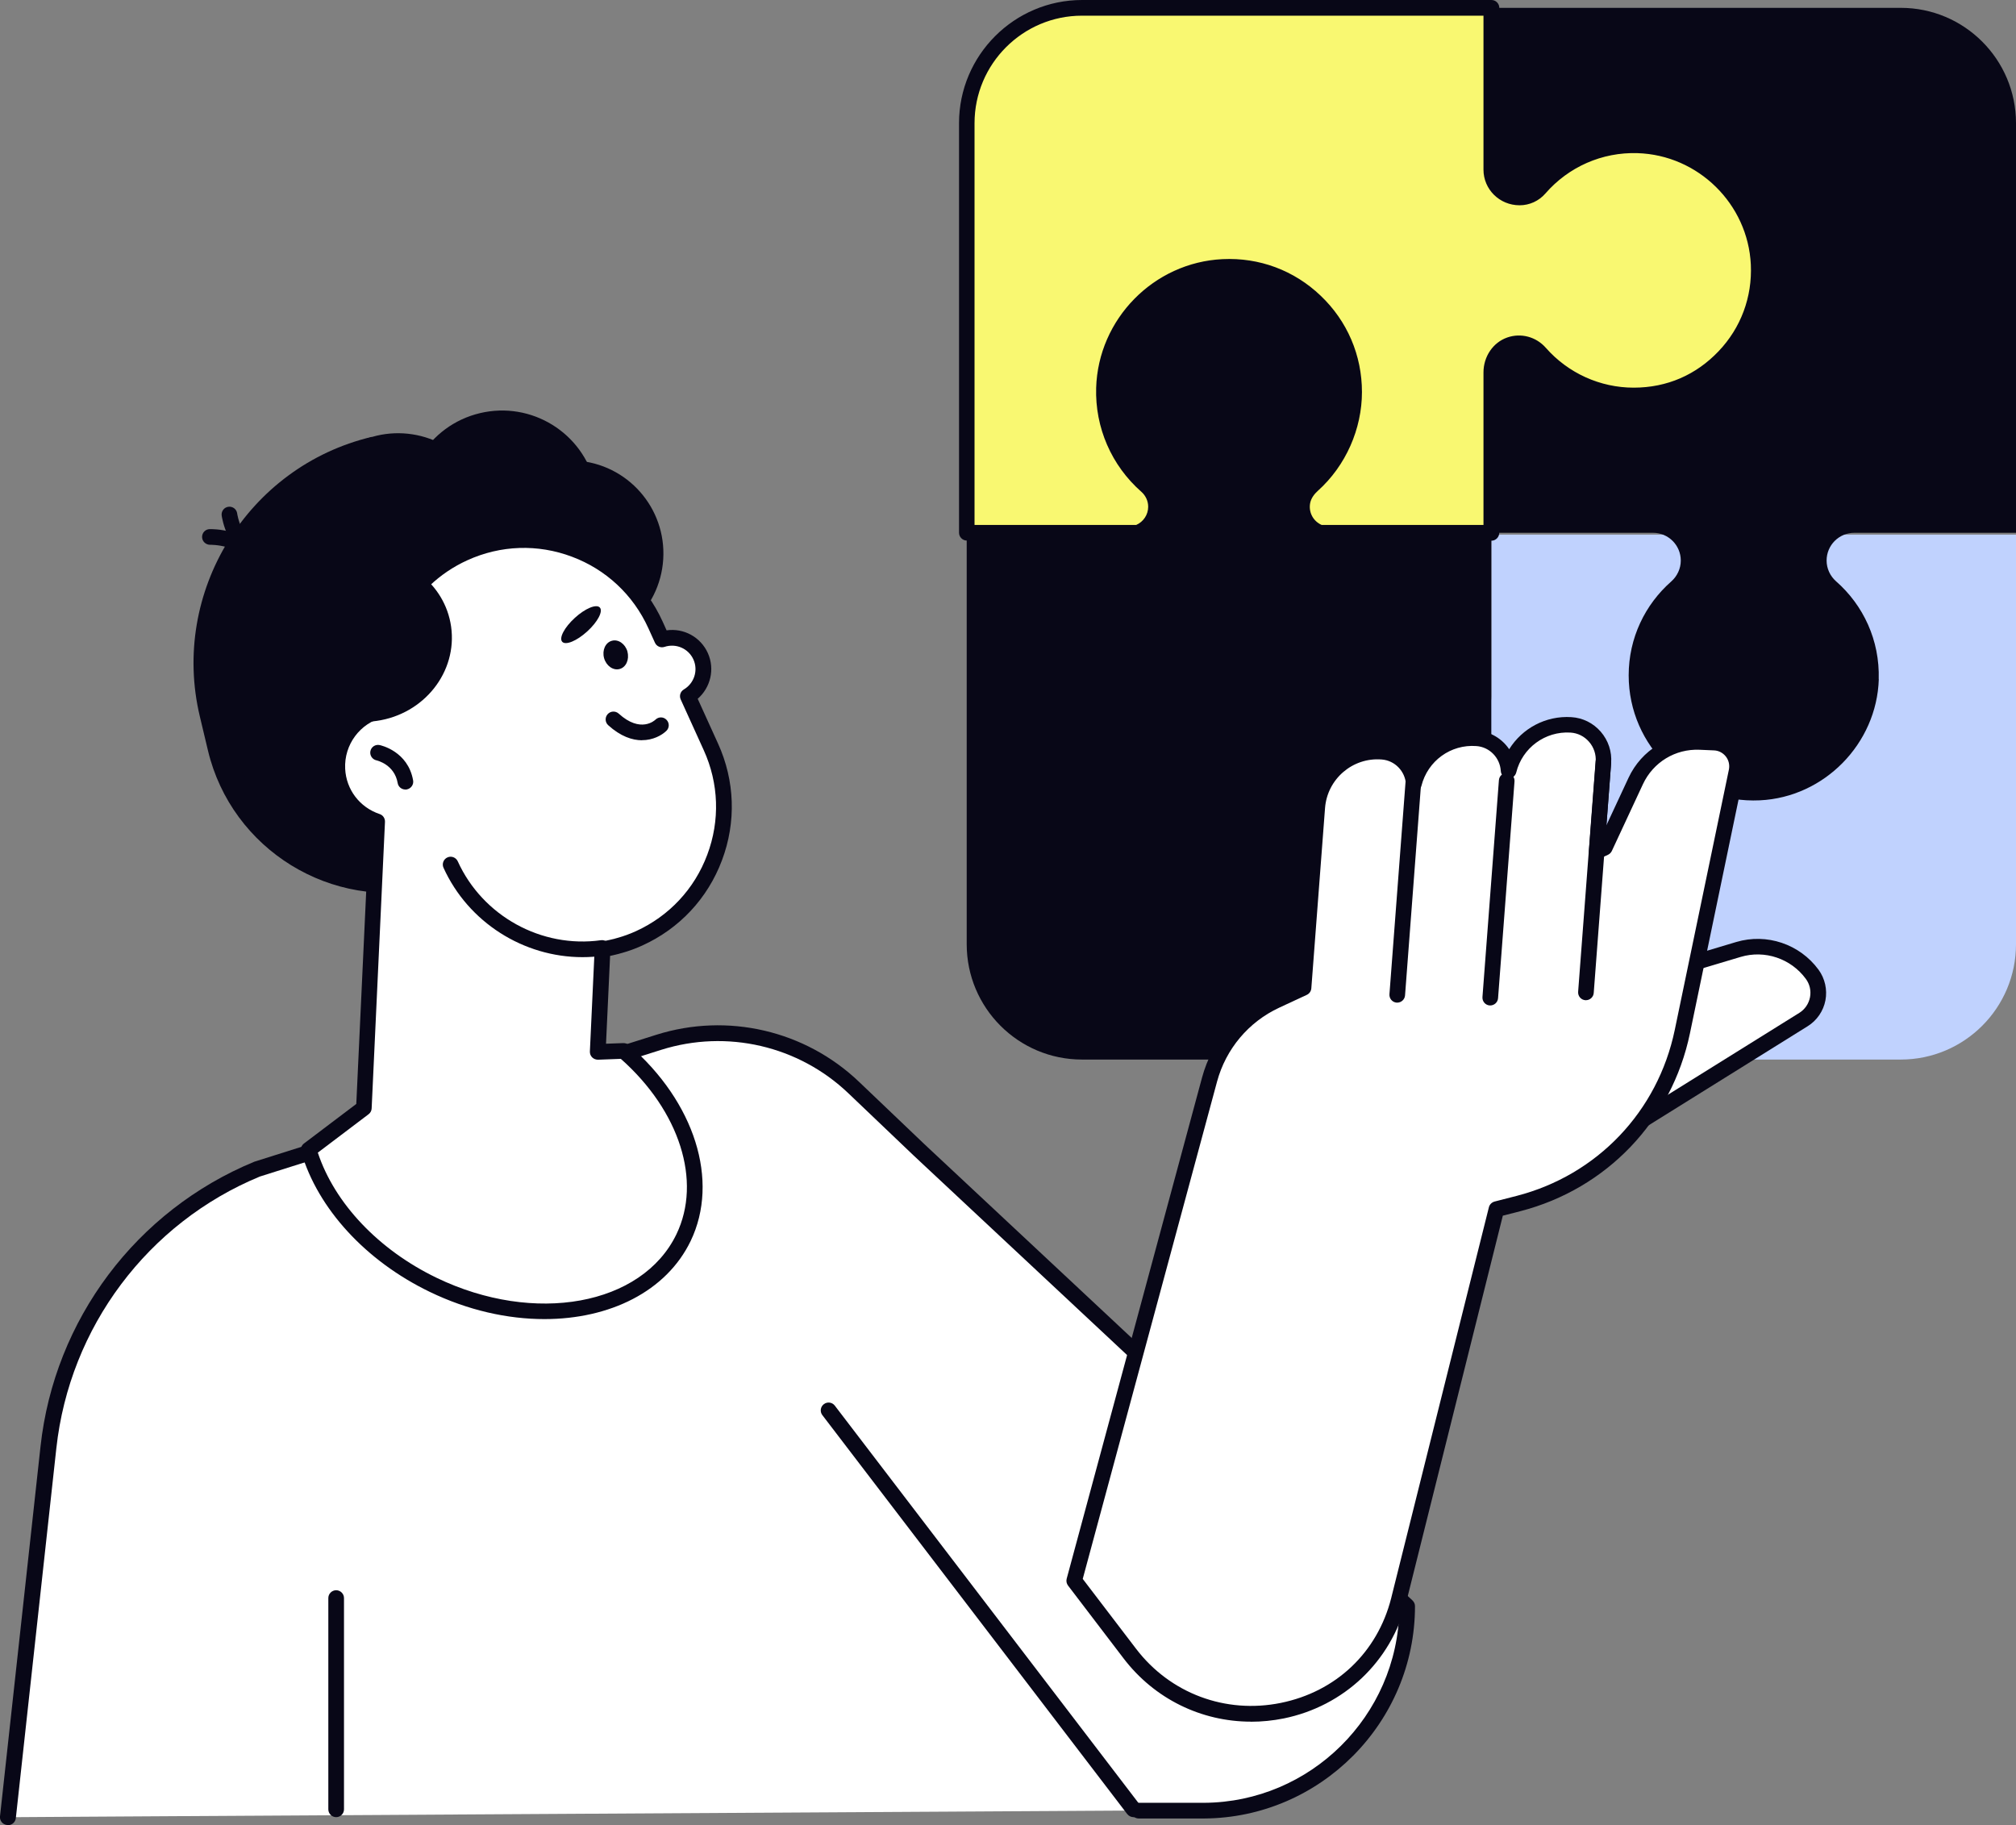 <svg xmlns="http://www.w3.org/2000/svg" width="654" height="592" viewBox="0 0 654 592" fill="none"><rect x="0" y="0" width="654" height="592" fill="#808080" stroke="none"/><g clip-path="url(#clip0_538_1635)"><path d="M436.306 299.116C449.041 299.497 460.48 294.003 468.182 285.152C469.809 283.295 472.148 282.227 474.613 282.227H474.791C479.774 282.227 483.815 286.246 483.815 291.231V343.703H616.608C637.249 343.703 654.001 326.942 654.001 306.288V173.416H483.815V225.888C483.815 230.848 479.799 234.892 474.817 234.892C472.199 234.892 469.733 233.722 468.004 231.764C460.582 223.319 449.727 217.978 437.602 217.978C414.546 217.978 395.965 237.232 397.083 260.556C398.075 281.464 415.436 298.505 436.331 299.167L436.306 299.116Z" fill="#C0D2FE"></path><path d="M609.464 220.343C609.846 207.651 604.406 196.257 595.636 188.575C593.704 186.871 592.56 184.429 592.56 181.835C592.56 176.85 596.577 172.831 601.559 172.831H654V39.958C654 19.305 637.248 2.543 616.607 2.543H483.814V172.831H536.255C541.212 172.831 545.254 176.85 545.254 181.835C545.254 184.455 544.085 186.922 542.127 188.651C533.688 196.078 528.35 206.939 528.35 219.072C528.35 242.141 547.593 260.734 570.903 259.615C591.798 258.623 608.829 241.251 609.49 220.343H609.464Z" fill="#080717"></path><path d="M531.298 47.106C518.563 46.724 507.124 52.218 499.422 61.069C497.795 62.926 495.457 63.995 492.991 63.995H492.813C487.831 63.995 483.789 59.976 483.789 54.99V2.543H350.996C330.355 2.543 313.604 19.305 313.604 39.958V172.831H369.069C372.527 171.585 375.018 168.303 375.018 164.386C375.018 161.792 373.899 159.35 371.942 157.646C363.172 149.939 357.732 138.544 358.114 125.878C358.749 104.97 375.806 87.598 396.675 86.606C419.985 85.487 439.228 104.08 439.228 127.15C439.228 139.13 434.017 149.889 425.756 157.316C424.052 158.867 422.705 160.851 422.4 163.14C421.79 167.566 424.434 171.457 428.272 172.831H483.738V120.816C483.738 116.899 486.051 113.16 489.763 111.889C493.423 110.617 497.16 111.812 499.524 114.508C506.946 122.953 517.801 128.294 529.926 128.294C552.982 128.294 571.563 109.04 570.445 85.716C569.454 64.808 552.092 47.767 531.197 47.106H531.298Z" fill="#F9F871"></path><path d="M483.815 175.374H428.349C428.044 175.374 427.765 175.324 427.485 175.222C422.325 173.365 419.224 168.253 419.961 162.784C420.317 160.088 421.766 157.544 424.13 155.408C432.162 148.184 436.763 137.883 436.763 127.15C436.763 116.416 432.569 106.853 424.968 99.603C417.368 92.355 407.403 88.641 396.854 89.124C377.179 90.065 361.317 106.217 360.707 125.929C360.351 137.324 365.079 148.184 373.671 155.713C376.162 157.901 377.611 161.055 377.611 164.361C377.611 169.194 374.536 173.543 369.985 175.196C369.706 175.298 369.426 175.349 369.121 175.349H313.655C312.257 175.349 311.113 174.204 311.113 172.806V39.958C311.113 17.932 329.034 0 351.048 0H483.841C485.239 0 486.383 1.145 486.383 2.543V55.016C486.383 58.577 489.28 61.476 492.865 61.476C494.771 61.476 496.398 60.739 497.542 59.416C506.083 49.573 518.412 44.155 531.401 44.588C553.72 45.274 572.047 63.308 573.115 85.614C573.674 97.543 569.48 108.862 561.244 117.484C553.033 126.107 541.95 130.863 530.028 130.863C518.106 130.863 505.905 125.522 497.72 116.213C495.915 114.152 493.221 113.415 490.679 114.305C488.137 115.195 486.357 117.866 486.357 120.842V172.856C486.357 174.255 485.213 175.4 483.815 175.4V175.374ZM428.807 170.287H481.248V120.816C481.248 115.653 484.349 111.075 488.975 109.472C493.424 107.921 498.33 109.243 501.482 112.83C508.701 121.045 519.098 125.751 529.978 125.751C540.857 125.751 550.263 121.554 557.507 113.949C564.752 106.344 568.463 96.373 567.98 85.843C567.04 66.156 550.898 50.285 531.198 49.675C519.759 49.319 508.854 54.1 501.329 62.774C499.22 65.19 496.195 66.589 492.966 66.589C486.433 66.589 481.248 61.4 481.248 55.041V5.087H350.997C331.78 5.087 316.146 20.73 316.146 39.958V170.287H368.587C370.926 169.27 372.477 166.955 372.477 164.387C372.477 162.53 371.663 160.775 370.291 159.554C360.555 151.008 355.217 138.697 355.598 125.802C356.284 103.47 374.281 85.131 396.6 84.063C408.522 83.478 419.834 87.7 428.451 95.941C437.068 104.156 441.822 115.246 441.822 127.175C441.822 139.104 436.611 151.059 427.51 159.223C426.494 160.139 425.223 161.614 424.968 163.496C424.562 166.421 426.138 169.143 428.807 170.313V170.287Z" fill="#080717"></path><path d="M358.164 125.878C357.783 138.621 363.274 150.067 372.12 157.773C373.975 159.401 375.043 161.741 375.043 164.208V164.386C375.043 169.372 371.027 173.416 366.045 173.416H313.604V306.288C313.604 326.942 330.355 343.703 350.996 343.703H483.789V173.416H431.348C426.391 173.416 422.349 169.397 422.349 164.412C422.349 161.792 423.519 159.325 425.476 157.595C433.915 150.168 439.253 139.308 439.253 127.175C439.253 104.105 420.011 85.513 396.701 86.632C375.806 87.624 358.774 104.996 358.114 125.903L358.164 125.878Z" fill="#080717"></path><path d="M2.543 589.457L15.685 469.48C20.083 429.241 46.087 394.624 83.48 379.16L213.68 338.057C235.871 331.062 260.121 336.683 276.949 352.758L298.124 372.954L456.489 520.96C456.489 557.459 427.053 587.091 390.576 587.295H369.401C369.401 587.295 -6.201 589.482 2.543 589.482V589.457Z" fill="white"></path><path d="M2.542 592C2.542 592 2.364 592 2.262 592C0.864 591.847 -0.153 590.601 -0 589.202L13.142 469.225C17.641 428.046 44.23 392.64 82.487 376.845L212.916 335.666C235.997 328.391 261.213 334.241 278.702 350.952L299.877 371.148L458.216 519.154C458.725 519.637 459.03 520.299 459.03 521.011C459.03 558.782 428.323 589.685 390.574 589.889H369.4C368.002 589.889 366.858 588.744 366.858 587.345C366.858 585.946 368.002 584.802 369.4 584.802H390.574C425.145 584.624 453.361 556.594 453.946 522.105L296.42 374.861L275.245 354.666C259.078 339.227 235.793 333.835 214.492 340.549L84.291 381.652C47.967 396.684 22.572 430.488 18.276 469.81L5.134 589.787C4.982 591.084 3.889 592.051 2.618 592.051L2.542 592Z" fill="#080717"></path><path d="M524.385 368.528L585.011 330.757C590.044 327.628 591.366 320.863 587.858 316.055C582.393 308.578 572.809 305.347 563.913 308.018L539.611 315.292L524.359 368.553L524.385 368.528Z" fill="white"></path><path d="M524.384 371.071C523.85 371.071 523.316 370.893 522.859 370.563C522.02 369.927 521.664 368.833 521.944 367.841L537.195 314.58C537.424 313.741 538.085 313.08 538.924 312.851L563.225 305.576C573.114 302.626 583.841 306.238 589.941 314.555C592.026 317.404 592.839 321.041 592.178 324.5C591.517 327.959 589.408 331.037 586.408 332.894L525.782 370.665C525.375 370.919 524.892 371.046 524.435 371.046L524.384 371.071ZM541.695 317.302L528.654 362.856L583.688 328.57C585.518 327.425 586.739 325.645 587.171 323.508C587.577 321.397 587.094 319.26 585.823 317.531C580.994 310.943 572.503 308.069 564.674 310.409L541.72 317.276L541.695 317.302Z" fill="#080717"></path><path d="M545.738 334.649L563.303 250.179C564.269 245.499 560.837 241.073 556.058 240.87L551.407 240.666C542.56 240.285 534.375 245.27 530.639 253.307L520.547 274.978L517.954 276.173L520.14 247.33C520.623 241.048 515.895 235.503 509.616 235.121C500.033 234.511 491.619 240.946 489.382 250.001C489.077 244.507 484.781 239.929 479.138 239.522C469.453 238.784 460.912 245.244 458.65 254.376C458.345 248.882 454.049 244.303 448.406 243.896C437.577 243.082 428.146 251.171 427.333 262.006L422.884 320.481L413.962 324.627C403.336 329.562 395.456 338.947 392.406 350.266L348.506 512.795L366.503 536.399C391.465 569.134 443.55 559.011 453.744 519.103C453.82 518.823 453.896 518.518 453.972 518.238L485.468 392.259L492.611 390.428C519.505 383.484 540.12 361.864 545.789 334.674L545.738 334.649Z" fill="white"></path><path d="M405.826 558.477C389.736 558.477 374.509 551.101 364.468 537.925L346.471 514.322C345.988 513.686 345.836 512.872 346.039 512.109L389.939 349.579C393.193 337.523 401.556 327.578 412.868 322.313L420.443 318.777L424.764 261.803C425.705 249.594 436.355 240.412 448.557 241.353C452.827 241.683 456.564 243.998 458.826 247.381C463.072 240.513 470.875 236.368 479.289 237.003C483.56 237.334 487.297 239.649 489.584 243.032C493.804 236.266 501.455 232.094 509.768 232.629C513.454 232.858 516.834 234.536 519.275 237.334C521.74 240.183 522.961 243.82 522.656 247.559L521.13 267.704L528.324 252.264C532.518 243.286 541.619 237.741 551.507 238.148L556.159 238.352C559.184 238.479 561.98 239.928 563.836 242.294C565.691 244.685 566.403 247.737 565.793 250.713L548.228 335.183C542.33 363.543 521.232 385.646 493.194 392.895L487.525 394.344L456.183 519.739C451.251 538.993 436.025 553.441 416.452 557.434C412.893 558.146 409.334 558.502 405.801 558.502L405.826 558.477ZM351.275 512.21L368.535 534.822C379.593 549.32 397.565 556.035 415.486 552.398C433.407 548.76 446.803 536.068 451.302 518.442L451.506 517.603L483.001 391.623C483.229 390.707 483.941 390.021 484.831 389.766L491.974 387.935C518.131 381.195 537.78 360.567 543.296 334.114L560.861 249.645C561.167 248.144 560.811 246.592 559.87 245.397C558.93 244.202 557.531 243.464 556.006 243.413L551.354 243.21C543.449 242.879 536.306 247.254 532.976 254.376L522.884 276.046C522.63 276.58 522.198 277.013 521.664 277.267L519.071 278.463C518.258 278.844 517.292 278.768 516.555 278.259C515.818 277.75 515.411 276.886 515.462 275.97L517.648 247.127C517.826 244.736 517.063 242.421 515.487 240.615C513.937 238.835 511.827 237.792 509.488 237.639C501.277 237.131 493.855 242.574 491.872 250.586C491.567 251.807 490.423 252.621 489.178 252.493C487.932 252.366 486.941 251.374 486.864 250.102C486.61 245.804 483.229 242.319 478.959 242.014C470.621 241.378 463.148 246.821 461.114 254.935C460.809 256.156 459.691 256.97 458.42 256.843C457.174 256.716 456.183 255.724 456.107 254.452C455.852 250.153 452.472 246.669 448.201 246.364C438.77 245.626 430.56 252.722 429.848 262.133L425.399 320.608C425.323 321.524 424.764 322.338 423.925 322.719L415.003 326.865C405.038 331.495 397.692 340.244 394.819 350.851L351.25 512.159L351.275 512.21Z" fill="#080717"></path><path d="M483.459 326.153C483.459 326.153 483.332 326.153 483.256 326.153C481.858 326.051 480.815 324.831 480.917 323.432L486.255 253.078C486.357 251.68 487.552 250.637 488.975 250.738C490.373 250.84 491.415 252.061 491.314 253.46L485.976 323.813C485.874 325.136 484.755 326.153 483.434 326.153H483.459Z" fill="#080717"></path><path d="M514.496 324.449C514.496 324.449 514.369 324.449 514.293 324.449C512.895 324.347 511.852 323.126 511.954 321.728L517.623 246.949C517.724 245.55 518.945 244.507 520.343 244.609C521.741 244.71 522.783 245.931 522.681 247.33L517.013 322.109C516.911 323.432 515.793 324.449 514.471 324.449H514.496Z" fill="#080717"></path><path d="M453.285 325.237C453.285 325.237 453.158 325.237 453.082 325.237C451.684 325.136 450.641 323.915 450.743 322.516L456.412 247.737C456.513 246.338 457.734 245.295 459.132 245.397C460.53 245.499 461.572 246.72 461.47 248.119L455.802 322.897C455.7 324.22 454.582 325.237 453.26 325.237H453.285Z" fill="#080717"></path><path d="M367.722 589.457C366.959 589.457 366.197 589.1 365.688 588.465L266.78 459.051C265.915 457.932 266.144 456.33 267.263 455.49C268.381 454.625 269.983 454.854 270.822 455.974L369.73 585.387C370.594 586.506 370.365 588.108 369.247 588.948C368.789 589.304 368.23 589.482 367.696 589.482L367.722 589.457Z" fill="#080717"></path><path d="M109.052 589.456C107.654 589.456 106.51 588.312 106.51 586.913V518.391C106.51 516.992 107.654 515.848 109.052 515.848C110.45 515.848 111.594 516.992 111.594 518.391V586.913C111.594 588.312 110.45 589.456 109.052 589.456Z" fill="#080717"></path><path d="M167.796 281.362L139.834 288.026C107.678 295.682 75.141 275.639 67.464 243.464L64.821 232.374C55.237 192.111 80.327 151.313 120.566 141.724L126.26 152.076C151.502 146.073 177.049 161.792 183.048 187.049L194.97 237.131C199.647 256.792 187.395 276.682 167.771 281.362H167.796Z" fill="#080717"></path><path d="M205.863 224.862C207.487 189.893 178.631 160.143 141.412 158.413C104.192 156.683 72.704 183.628 71.081 218.596C69.457 253.564 98.313 283.314 135.532 285.045C172.751 286.775 204.24 259.83 205.863 224.862Z" fill="#080717"></path><path d="M194.334 332.614C174.558 327.12 158.01 311.808 151.883 290.646L146.24 271.163L197.868 256.131L194.309 332.614H194.334Z" fill="#080717"></path><path d="M121.099 230.085C117.846 208.694 127.734 186.566 146.265 177.028C157.805 171.101 170.414 171.254 181.192 176.29C175.269 176.595 158.695 178.401 154.958 189.135C150.383 202.259 148.731 227.643 121.099 230.085Z" fill="#080717"></path><path d="M215.152 181.444C216.201 164.803 203.57 150.462 186.938 149.412C170.307 148.362 155.975 161.001 154.925 177.642C153.876 194.284 166.508 208.625 183.139 209.675C199.77 210.725 214.103 198.086 215.152 181.444Z" fill="#080717"></path><path d="M111.059 153.602C80.276 165.2 61.897 197.63 68.481 230.492C76.768 233.544 86.148 234.256 95.528 232.018C119.931 226.194 135.233 202.666 129.692 179.419C127.048 168.354 120.16 159.35 111.034 153.602H111.059Z" fill="#080717"></path><path d="M148.11 194.21C161.075 183.735 163.099 164.726 152.63 151.753C142.161 138.781 123.163 136.756 110.198 147.231C97.233 157.706 95.21 176.715 105.679 189.688C116.148 202.661 135.145 204.686 148.11 194.21Z" fill="#080717"></path><path d="M193.063 157.036C197.029 173.721 186.734 190.457 170.058 194.425C153.383 198.393 136.657 188.092 132.691 171.407C128.726 154.721 139.021 137.985 155.696 134.017C172.372 130.049 189.098 140.35 193.063 157.036Z" fill="#080717"></path><path d="M84.242 184.963C83.352 184.963 82.488 184.48 82.005 183.641C78.065 176.494 68.278 176.723 68.177 176.723C66.778 176.723 65.609 175.654 65.558 174.255C65.507 172.856 66.601 171.686 67.999 171.636C68.532 171.636 80.988 171.279 86.453 181.174C87.14 182.395 86.682 183.946 85.462 184.633C85.081 184.862 84.649 184.963 84.242 184.963Z" fill="#080717"></path><path d="M85.257 183.971C84.978 183.971 84.698 183.921 84.418 183.819C73.742 180.08 71.988 167.744 71.912 167.235C71.734 165.836 72.7 164.565 74.098 164.386C75.496 164.208 76.767 165.175 76.945 166.574C76.945 166.726 78.419 176.366 86.096 179.037C87.418 179.495 88.129 180.945 87.647 182.267C87.291 183.31 86.299 183.971 85.257 183.971Z" fill="#080717"></path><path d="M202.342 340.906L193.928 341.236L195.478 307.967C199.495 307.306 203.486 306.187 207.349 304.406C230.914 293.698 241.336 265.898 230.634 242.294L223.161 225.838C227.558 223.218 229.439 217.698 227.304 212.917C225.143 208.084 219.703 205.795 214.797 207.397L212.662 202.692C201.961 179.113 174.177 168.685 150.587 179.393C130.709 188.423 120.185 209.635 123.795 230.187C115.177 232.298 109 240.285 109.458 249.467C109.865 257.479 115.203 264.066 122.371 266.457L118.05 359.397L100.154 372.928C105.162 390.021 119.702 406.706 140.521 416.753C173.617 432.726 209.993 425.858 221.762 401.441C230.964 382.339 222.347 358.176 202.342 340.906Z" fill="white"></path><path d="M176.616 427.893C164.643 427.893 151.806 425.045 139.427 419.067C118.71 409.071 103.102 392.106 97.713 373.666C97.408 372.648 97.764 371.555 98.628 370.919L115.583 358.1L119.777 268.187C112.329 264.957 107.373 257.86 106.94 249.619C106.457 240.183 112.253 231.611 120.972 228.407C118.201 206.99 129.717 186.108 149.544 177.079C161.567 171.61 174.989 171.152 187.343 175.807C199.697 180.436 209.509 189.618 214.974 201.649L216.245 204.472C221.787 203.684 227.278 206.609 229.642 211.874C231.955 217.062 230.506 223.04 226.337 226.677L232.946 241.226C238.411 253.257 238.869 266.686 234.217 279.048C229.591 291.409 220.414 301.227 208.391 306.695C205.112 308.196 201.604 309.315 197.918 310.078L196.596 338.566L202.239 338.362C202.875 338.362 203.51 338.566 203.993 338.973C225.397 357.464 233.455 383.001 224.049 402.56C216.144 418.94 197.791 427.893 176.616 427.893ZM103.102 373.895C108.542 390.326 122.802 405.409 141.613 414.489C173.388 429.826 208.314 423.468 219.448 400.347C227.735 383.128 220.491 360.389 201.4 343.474L194.003 343.754C193.317 343.754 192.605 343.5 192.097 342.991C191.588 342.483 191.334 341.796 191.359 341.084L192.91 307.815C192.961 306.619 193.851 305.627 195.045 305.424C199.036 304.762 202.798 303.643 206.281 302.066C217.059 297.157 225.295 288.357 229.438 277.267C233.607 266.177 233.2 254.121 228.294 243.337L220.821 226.88C220.287 225.71 220.719 224.311 221.838 223.65C225.193 221.666 226.54 217.495 224.964 213.959C223.363 210.373 219.321 208.593 215.559 209.839C214.314 210.246 212.992 209.661 212.458 208.465L210.323 203.76C205.417 192.976 196.621 184.735 185.538 180.589C174.455 176.417 162.406 176.824 151.628 181.733C133.199 190.101 122.802 209.864 126.285 229.78C126.514 231.103 125.7 232.374 124.378 232.68C116.803 234.536 111.592 241.556 111.974 249.365C112.304 256.156 116.702 261.904 123.158 264.066C124.251 264.422 124.938 265.465 124.887 266.61L120.565 359.549C120.54 360.312 120.159 360.999 119.549 361.457L103.077 373.92L103.102 373.895Z" fill="#080717"></path><path d="M131.497 256.105C130.277 256.105 129.209 255.24 129.006 253.994C127.964 247.991 122.346 246.694 122.117 246.643C120.745 246.338 119.88 244.99 120.16 243.642C120.44 242.269 121.787 241.404 123.134 241.683C123.515 241.76 132.336 243.667 134.014 253.129C134.268 254.503 133.327 255.825 131.955 256.08C131.802 256.105 131.65 256.131 131.523 256.131L131.497 256.105Z" fill="#080717"></path><path d="M208.29 240.132C205.112 240.132 201.325 238.886 197.308 235.248C196.266 234.307 196.19 232.705 197.13 231.662C198.071 230.619 199.672 230.543 200.714 231.484C207.832 237.97 212.433 233.646 212.636 233.443C213.653 232.451 215.255 232.476 216.221 233.493C217.212 234.511 217.186 236.113 216.17 237.08C214.67 238.53 211.848 240.107 208.239 240.107L208.29 240.132Z" fill="#080717"></path><path d="M203.537 211.39C204.223 213.934 203.104 216.452 201.02 217.012C198.936 217.597 196.673 215.994 195.962 213.476C195.275 210.933 196.394 208.415 198.503 207.855C200.588 207.27 202.85 208.872 203.562 211.39H203.537Z" fill="#080717"></path><path d="M194.589 197.071C195.707 198.291 193.877 201.751 190.496 204.828C187.115 207.906 183.505 209.407 182.387 208.186C181.269 206.965 183.099 203.506 186.48 200.428C189.835 197.35 193.47 195.85 194.589 197.071Z" fill="#080717"></path><path d="M136.275 186.235C116.549 191.653 103.331 210.653 105.517 231.357C110.474 233.722 116.219 234.714 122.167 233.85C137.597 231.662 148.426 217.953 146.341 203.251C145.35 196.257 141.588 190.279 136.275 186.21V186.235Z" fill="#080717"></path><path d="M188.971 310.485C169.855 310.485 151.934 299.218 143.876 281.489C143.291 280.218 143.876 278.691 145.147 278.132C146.418 277.547 147.918 278.132 148.502 279.404C156.56 297.157 175.676 307.687 194.944 304.991C196.317 304.788 197.613 305.78 197.817 307.153C198.02 308.552 197.029 309.824 195.656 310.027C193.419 310.333 191.182 310.485 188.971 310.485Z" fill="#080717"></path></g><defs><clipPath id="clip0_538_1635"><rect width="654" height="592" fill="white"></rect></clipPath></defs></svg>